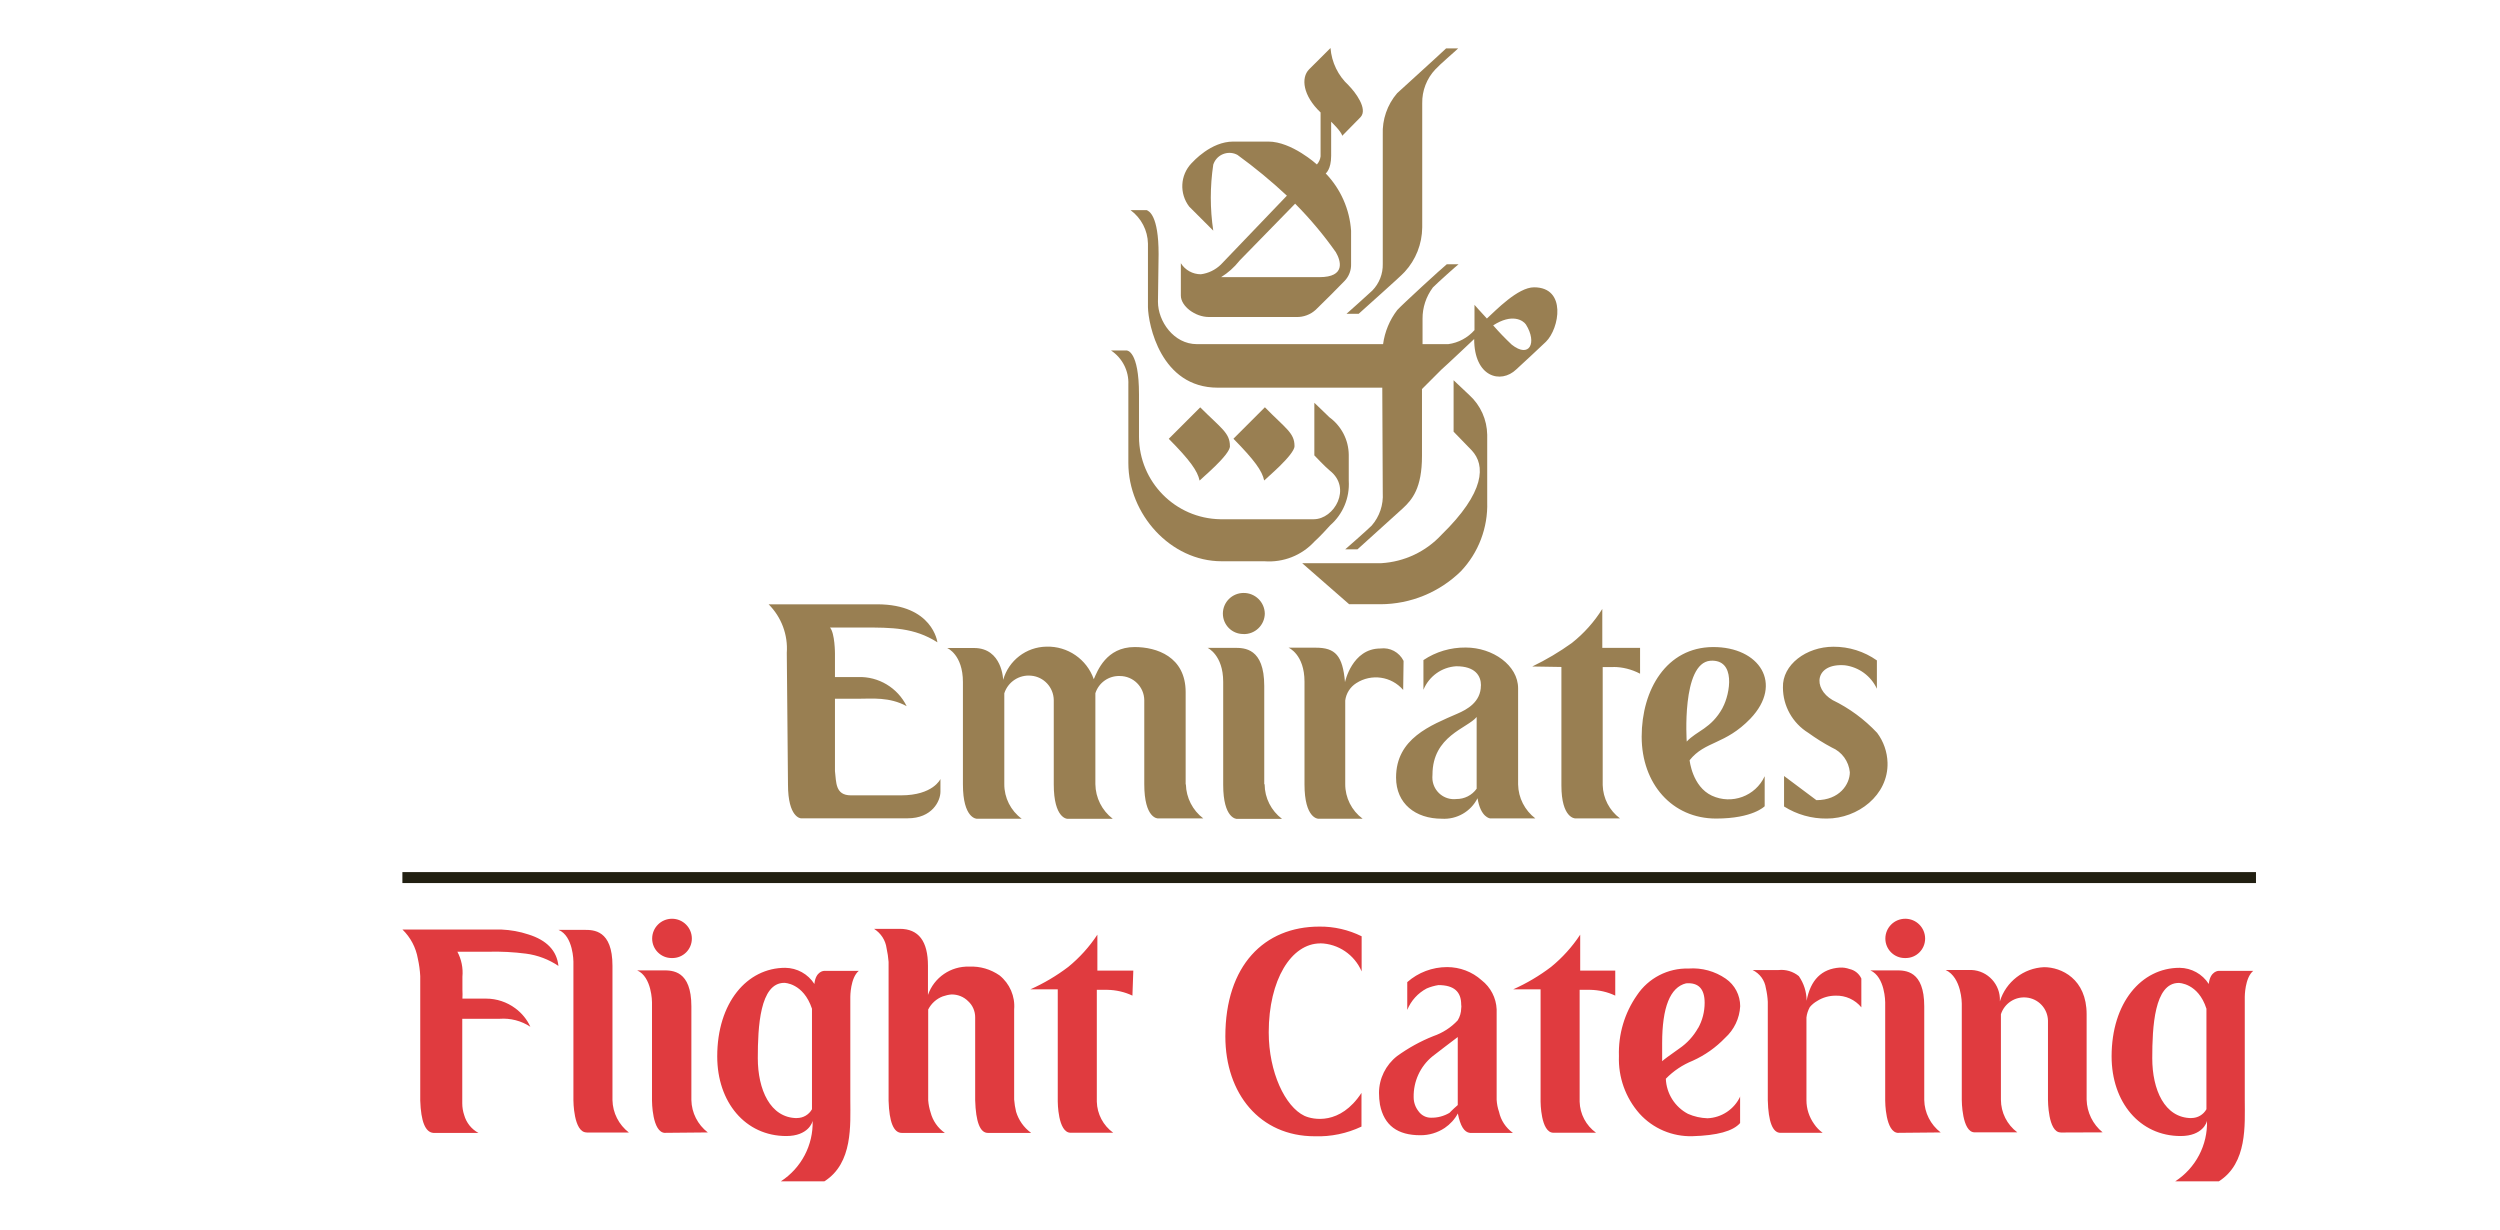 <svg xmlns="http://www.w3.org/2000/svg" id="Layer_1" data-name="Layer 1" viewBox="0 0 312.38 153.64"><defs><style>      .cls-1 {        fill: #997f52;      }      .cls-1, .cls-2, .cls-3 {        stroke-width: 0px;      }      .cls-2 {        fill: #e03b3f;      }      .cls-3 {        fill: #211f11;      }    </style></defs><g id="layer1"><g id="g439"><path id="path411" class="cls-1" d="m174.58,11.64c-1.24,1.44-1.88,3.3-1.8,5.2v16.14c.03,1.24-.44,2.44-1.31,3.33-.42.39-3.05,2.77-3.22,2.9h1.52c.46-.44,5.24-4.65,5.74-5.23,1.4-1.51,2.18-3.5,2.2-5.56v-15.51c-.03-1.57.56-3.1,1.64-4.24.57-.63,2.43-2.21,2.85-2.62h-1.51c-.38.39-5.58,5.1-6.12,5.6Zm-11.85,58.75l5.85,5.11h3.92c3.75-.01,7.36-1.49,10.04-4.12,2.21-2.33,3.39-5.45,3.29-8.65v-8.41c-.03-1.88-.83-3.67-2.22-4.94l-1.98-1.87v6.43l2.26,2.33c1.74,1.85,1.71,5.21-3.79,10.57-1.95,2.1-4.64,3.36-7.5,3.53h-9.87Zm16.29-34.44c-.83,1.12-1.28,2.48-1.27,3.87v3.18h3.22c1.26-.17,2.42-.79,3.27-1.75v-3.16s.83.95,1.55,1.71c1.08-.98,3.86-3.9,5.89-3.9,4.1,0,3.17,5.15,1.49,6.8-.53.53-2.96,2.76-3.71,3.46-1.93,1.85-5.26.97-5.26-3.8,0,0-3.56,3.37-4.09,3.82l-2.43,2.43v8.36c0,4.02-1.21,5.46-2.43,6.58-.53.49-4.86,4.41-5.63,5.09h-1.53s2.78-2.43,3.31-2.97c.98-1.13,1.47-2.59,1.38-4.08,0-.53-.06-13.15-.06-13.15h-20.56c-7.15,0-8.68-7.94-8.72-10.05v-7.95c-.03-1.65-.84-3.2-2.17-4.18h2.02c.27.12,1.48.62,1.48,5.49,0,0-.08,5.66-.08,5.96,0,2.43,1.97,5.29,4.86,5.29h23.27c.21-1.55.82-3.02,1.77-4.26.63-.7,5.62-5.27,6.19-5.72h1.47c-.25.18-2.67,2.35-3.22,2.91Zm7.54,4.69c.74.85,1.52,1.66,2.34,2.43,2.22,1.75,3.19-.25,1.77-2.52-.35-.52-1.72-1.43-4.1.11h-.01Z"></path><path id="path413" class="cls-1" d="m161.76,55.72c0,1.12-3.64,4.12-3.8,4.32-.25-1.21-1.21-2.54-3.84-5.22l3.93-3.93c2.57,2.63,3.7,3.19,3.7,4.83Z"></path><path id="path415" class="cls-1" d="m168.53,10.69c.79.79,2.43,2.93,1.47,3.95l-2.29,2.33c-.07-.51-1.38-1.76-1.38-1.76v4.26c0,1.71-.68,2.2-.68,2.2,1.87,1.94,2.99,4.48,3.17,7.16v4.14c.03.78-.25,1.53-.78,2.1-.29.32-3.23,3.27-3.64,3.64-.66.6-1.53.93-2.43.9h-10.92c-1.71,0-3.5-1.35-3.5-2.68v-4.04c.54.86,1.48,1.38,2.5,1.38.94-.12,1.82-.55,2.5-1.21.32-.32,8.25-8.61,8.25-8.61-1.95-1.82-4.01-3.52-6.17-5.09-1.02-.56-2.31-.18-2.87.84-.06.12-.12.24-.16.37-.41,2.74-.41,5.52,0,8.25l-3.01-3.01c-1.24-1.63-1.13-3.91.28-5.4.23-.23,2.43-2.72,5.23-2.72h4.38c2.93,0,6.07,2.86,6.07,2.86.25-.28.41-.63.46-1.01v-5.49c-2.2-2.08-2.49-4.33-1.43-5.39,1.97-1.97,2.67-2.66,2.67-2.66.14,1.79.95,3.46,2.27,4.67Zm-13.68,21.92c-.64.8-1.4,1.48-2.27,2.02h12.28c3.33,0,2.67-2.06,2.06-3.11-1.52-2.16-3.22-4.19-5.09-6.07l-6.99,7.16Zm-14.01,11.18h-2.02c1.42.94,2.25,2.56,2.17,4.26v9.81c0,6.38,5.27,12.27,11.65,12.27h5.34c2.36.18,4.66-.72,6.26-2.46.7-.63,1.64-1.66,1.98-2.04,1.59-1.39,2.44-3.44,2.31-5.55v-3.25c-.02-1.86-.92-3.6-2.43-4.7-.5-.5-1.87-1.8-1.87-1.8v6.57s1.35,1.43,1.94,1.91c2.77,2.18.56,6.07-2.02,6.07h-11.68c-5.62-.1-10.12-4.67-10.15-10.28v-5.33c0-5.47-1.51-5.47-1.51-5.47Z"></path><path id="path417" class="cls-1" d="m153.69,55.74c0,1.12-3.64,4.1-3.8,4.31-.25-1.21-1.21-2.55-3.85-5.22l3.93-3.93c2.63,2.63,3.71,3.19,3.71,4.84Z"></path><path id="path419" class="cls-1" d="m112.6,99.38h-6.28c-1.97,0-1.82-1.65-1.99-3.03v-9.04h2.89c1.75,0,3.92-.25,6.07.93-1.13-2.3-3.51-3.73-6.07-3.64h-2.89v-2.94s0-2.52-.62-3.25h4.12c3.64,0,6.4,0,9.3,1.85,0,0-.56-4.75-7.54-4.75h-13.55c1.6,1.6,2.43,3.81,2.27,6.07l.15,16.45c0,4.16,1.61,4.22,1.61,4.22h13.35c3.03,0,4.09-2.14,4.09-3.33v-1.58s-.91,2.04-4.92,2.04Zm35.55-1.36v-11.53c0-4.45-3.64-5.64-6.37-5.64-3.57,0-4.66,3.01-5.11,4.02-.87-2.5-3.27-4.15-5.92-4.07-2.52.04-4.72,1.73-5.4,4.15,0,0-.11-3.98-3.64-3.98h-3.36s1.97.81,1.97,4.26v12.79c0,4.25,1.71,4.28,1.71,4.28h5.63c-1.37-1.01-2.18-2.62-2.17-4.32v-11.35c.46-1.43,1.86-2.35,3.36-2.2,1.58.14,2.79,1.45,2.82,3.03v10.55c0,4.28,1.69,4.3,1.69,4.3h5.68c-1.35-1.04-2.15-2.63-2.17-4.33v-11.36c.42-1.32,1.67-2.2,3.06-2.15,1.68,0,3.04,1.36,3.05,3.03v10.49c0,4.3,1.69,4.27,1.69,4.27h5.68c-1.33-1.01-2.13-2.58-2.17-4.25Zm9.87,0c.01,1.69.82,3.28,2.17,4.3h-5.66s-1.69,0-1.69-4.25v-12.88c0-3.36-1.95-4.24-1.95-4.24h3.37c1.21,0,3.71,0,3.71,4.76v12.24l.04.07Zm17.36-15.44c-.54-1.09-1.7-1.71-2.9-1.55-3.54,0-4.42,4.2-4.42,4.2-.29-3.31-1.21-4.3-3.64-4.3h-3.41s1.99.83,1.99,4.25v12.84c0,4.25,1.7,4.28,1.7,4.28h5.56c-1.37-1.02-2.18-2.63-2.17-4.33v-10.44c.11-.89.62-1.69,1.38-2.17,1.89-1.22,4.39-.86,5.86.85l.05-3.63Zm26.21.76c1.16,0,2.31.3,3.34.84v-3.23h-4.72v-4.86c-1.01,1.62-2.29,3.05-3.79,4.24-1.56,1.13-3.23,2.11-4.96,2.95l3.64.06v14.8c0,4.12,1.72,4.12,1.72,4.12h5.6c-1.32-.98-2.12-2.52-2.16-4.16v-14.75h1.34Zm17.13,6.45c-3.17,3.29-5.66,2.77-7.6,5.2,0,0,.32,3.28,2.78,4.43,2.49,1.15,5.45.07,6.6-2.43v3.75s-1.46,1.54-6.07,1.54c-5.5,0-9.3-4.35-9.3-10.23s3.11-11.17,8.91-11.2,8.84,4.58,4.67,8.95Zm-3.47-1.37c.95-1.74,1.68-6.07-1.53-5.86-3.64.28-2.96,10.1-2.96,10.1,1.23-1.34,3.06-1.61,4.49-4.22h0Zm-59.86-9.19c1.43.03,2.62-1.11,2.65-2.55,0,0,0,0,0,0-.02-1.44-1.2-2.6-2.65-2.59-1.42,0-2.58,1.14-2.59,2.56,0,0,0,.02,0,.02,0,1.4,1.12,2.54,2.52,2.55.02,0,.04,0,.06,0Zm75.75,17.25c0,1.52-1.3,3.5-4.18,3.5l-4.04-3.02v3.81c1.6,1.01,3.45,1.53,5.34,1.51,3.87,0,7.7-2.91,7.59-6.98-.04-1.35-.49-2.65-1.3-3.73-1.59-1.69-3.47-3.08-5.56-4.09-2.55-1.48-2.21-4.65,1.54-4.35,1.74.23,3.25,1.33,3.99,2.93v-3.54c-1.59-1.12-3.48-1.72-5.43-1.71-3.39,0-6.4,2.25-6.31,5.09,0,2.31,1.2,4.45,3.17,5.67.93.67,1.91,1.29,2.93,1.83,1.27.54,2.13,1.73,2.26,3.1h0Zm-49.16,3.36c-1.49.17-2.82-.9-2.99-2.39-.02-.21-.02-.43,0-.65,0-4.86,4.36-5.79,5.52-7.21v8.96c-.58.82-1.53,1.3-2.54,1.29h0Zm3.06-14.19c0,2.09-1.77,3.02-2.93,3.52-3.36,1.47-7.67,3.1-7.67,7.98,0,3.27,2.43,5.15,5.71,5.15,1.87.12,3.63-.89,4.47-2.56.39,2.43,1.58,2.52,1.58,2.52h5.64c-1.32-1.01-2.12-2.57-2.15-4.24v-12.01c0-2.88-3.17-5.1-6.54-5.1-1.88-.02-3.73.52-5.29,1.57v3.71c.69-1.68,2.28-2.83,4.09-2.94,2.38-.01,3.1,1.19,3.1,2.39h0Z"></path><path id="path421" class="cls-3" d="m50.28,108.97h231.61v1.37H50.28v-1.37Z"></path><path id="path423" class="cls-2" d="m164.98,117.88c-3.64,0-6.45,4.56-6.45,11.11,0,5,2.06,9.29,4.45,10.43,1.07.5,4.48,1.21,7.14-2.86v4.21c-1.82.86-3.82,1.28-5.84,1.21-6.85,0-11.17-5.32-11.17-12.48,0-8.86,4.86-13.72,11.75-13.72,1.83-.02,3.64.4,5.28,1.21v4.39c-.89-2.08-2.91-3.46-5.17-3.51Zm-95.18,2.83c-1.22-.83-2.62-1.36-4.08-1.55-1.55-.2-3.12-.28-4.69-.24h-3.88c.51.96.73,2.04.63,3.12v1.65c.02.36.02.73,0,1.09h2.97c1.31,0,2.59.43,3.64,1.21.81.6,1.46,1.39,1.88,2.31-1.13-.75-2.49-1.1-3.85-1h-4.66v10.56c0,.5.08,1,.24,1.47.27.96.91,1.76,1.78,2.23h-5.63c-1.01-.08-1.55-1.43-1.64-4.02v-15.57c-.04-.74-.14-1.47-.3-2.18-.24-1.39-.91-2.66-1.92-3.64h12.38c1.14.05,2.27.25,3.35.61,2.31.72,3.57,2.04,3.76,3.96Zm59.02,20.85h-5.38c-.98,0-1.51-1.37-1.59-4.08v-10.37c0-.76-.31-1.49-.87-2-.55-.56-1.31-.86-2.09-.85-.37.03-.74.12-1.09.24-.79.3-1.44.89-1.82,1.64v11.34c.04.52.14,1.03.3,1.52.27,1.04.9,1.95,1.78,2.56h-5.38c-1.02,0-1.57-1.35-1.65-4.02v-17.35c-.04-.57-.13-1.14-.25-1.7-.13-1-.71-1.89-1.57-2.43h3.22c2.35,0,3.52,1.54,3.52,4.62v3.64c.76-2.19,2.86-3.62,5.17-3.54,1.35-.06,2.67.33,3.78,1.1,1.27,1.03,1.96,2.62,1.82,4.25v11.26c.04.51.12,1.02.24,1.52.32,1.06.97,1.98,1.86,2.63Zm60.21,0h-5.35c-.73-.08-1.21-.87-1.52-2.43-.39.73-.96,1.35-1.64,1.81-.9.6-1.96.92-3.05.91-2.83,0-4.52-1.21-5.04-3.82-.08-.48-.12-.97-.12-1.46,0-1.8.84-3.5,2.26-4.61,1.4-1.01,2.91-1.85,4.52-2.49,1.16-.4,2.21-1.07,3.05-1.97.28-.45.43-.97.44-1.49.03-.16.03-.32,0-.49,0-1.61-.91-2.43-2.85-2.43-.5.08-.99.22-1.46.42-1.1.58-1.96,1.53-2.43,2.68v-3.47c1.37-1.21,3.14-1.88,4.98-1.88,1.59,0,3.13.58,4.31,1.64,1.13.88,1.82,2.21,1.88,3.64v11.3c.03.52.13,1.03.3,1.52.23,1.05.84,1.98,1.72,2.61h0Zm-6.88-3.48v-8.5c-1.06.81-2.12,1.6-3.18,2.43-1.52,1.25-2.37,3.13-2.33,5.1,0,.64.22,1.26.62,1.76.35.49.92.79,1.53.79.82.02,1.62-.19,2.33-.61,0,0,.38-.41,1.03-.97Zm35.28-1.09v3.34c-.9,1.02-2.88,1.55-5.95,1.64-2.51.07-4.93-.95-6.62-2.82-1.75-1.98-2.67-4.56-2.57-7.2-.09-2.7.7-5.37,2.25-7.59,1.43-2.15,3.87-3.41,6.45-3.34,1.65-.12,3.29.33,4.65,1.27,1.13.78,1.8,2.06,1.8,3.44-.08,1.52-.76,2.94-1.89,3.96-1.15,1.2-2.53,2.17-4.04,2.85-1.26.51-2.41,1.27-3.36,2.25.07,1.85,1.13,3.53,2.77,4.39.77.34,1.59.52,2.43.55,1.77-.07,3.36-1.13,4.1-2.74h0Zm-5.26-8.5c.55-.97.83-2.07.83-3.19,0-1.74-.77-2.55-2.32-2.43-1.99.49-2.99,2.98-2.99,7.48v2.25c.17-.17.87-.69,2.15-1.59.97-.66,1.77-1.54,2.34-2.56v.05Zm20.41-2.62c-.78-.96-1.98-1.5-3.22-1.46-.82,0-1.62.23-2.31.67-.35.2-.66.46-.91.76-.22.4-.37.84-.42,1.3v10.34c0,1.07.34,2.1.96,2.97.29.43.65.8,1.07,1.1h-5.28c-.97,0-1.51-1.37-1.58-4.08v-12.3c-.03-.57-.11-1.14-.24-1.7-.14-.98-.76-1.83-1.66-2.26h3.23c.92-.1,1.84.18,2.55.76.63.91.97,1.98.97,3.08.49-2.61,1.87-3.99,4.15-4.15.41-.02.82.04,1.21.18.65.14,1.2.58,1.48,1.19v3.57Zm-159.28,15.63c-1.65,0-1.65-4.02-1.65-4.02v-17.32s0-3.2-1.86-3.97h3.23c1.14,0,3.51,0,3.51,4.49v16.78c.03,1.59.79,3.08,2.05,4.05h-5.28Zm128.54-17.09c-.99-.47-2.06-.71-3.16-.73h-1.3v13.98c.04,1.54.8,2.98,2.05,3.88h-5.32c-1.61,0-1.61-3.9-1.61-3.9v-14.02h-3.42c1.68-.75,3.27-1.69,4.73-2.8,1.41-1.15,2.64-2.51,3.64-4.03v4.49h4.38v3.12Zm-60.33,0c-.99-.47-2.06-.71-3.16-.73h-1.3v13.98c.04,1.54.8,2.98,2.05,3.88h-5.32c-1.61,0-1.61-3.9-1.61-3.9v-14.02h-3.42c1.68-.75,3.27-1.69,4.73-2.8,1.41-1.15,2.64-2.51,3.64-4.03v4.49h4.49l-.11,3.12Zm96.5-4.7c-1.34,0-2.43-1.09-2.43-2.43,0-1.37,1.11-2.48,2.49-2.48,1.37,0,2.48,1.11,2.48,2.48,0,1.34-1.08,2.43-2.43,2.43-.04,0-.07,0-.11,0Zm-.79,21.85c-1.66,0-1.66-4.02-1.66-4.02v-12.3s0-3.18-1.86-3.99h3.23c1.14,0,3.51,0,3.51,4.5v11.7c.03,1.59.79,3.08,2.05,4.05l-5.27.05Zm-153.3-21.85c-1.34,0-2.43-1.09-2.43-2.43,0-1.37,1.11-2.48,2.48-2.48,1.37,0,2.48,1.11,2.48,2.48,0,1.34-1.08,2.43-2.43,2.43-.04,0-.07,0-.11,0Zm-.79,21.85c-1.66,0-1.66-4.02-1.66-4.02v-12.3s0-3.18-1.86-3.99h3.27c1.14,0,3.51,0,3.51,4.5v11.7c.03,1.59.79,3.08,2.05,4.05l-5.3.05Zm174.35-.06c-1.58,0-1.58-4.05-1.58-4.05v-9.93c-.04-1.51-1.21-2.75-2.72-2.88-1.41-.13-2.72.74-3.16,2.09v10.67c0,1.61.76,3.13,2.05,4.09h-5.33c-1.61,0-1.61-4.05-1.61-4.05v-12.05s0-3.25-2.02-4.19h3.23c2.05.09,3.64,1.83,3.55,3.87,0,.02,0,.03,0,.05.76-2.45,2.97-4.16,5.52-4.27,2.17,0,5.32,1.47,5.32,5.88v10.67c.04,1.59.77,3.09,2,4.09l-5.26.02Zm19.75-20.19h4.32c-1.06.87-1.06,3.24-1.06,3.24v12.89c0,3.1.35,7.9-3.24,10.17h-5.45c2.56-1.66,4.07-4.54,3.97-7.59,0,.21-.56,1.93-3.29,1.93-5.11,0-8.63-4.22-8.63-9.95,0-6.7,3.71-11.07,8.5-11.07,1.48.02,2.84.77,3.64,2.02.17-1.64,1.24-1.64,1.24-1.64Zm-3.4,18.39c.78,0,1.49-.42,1.87-1.1v-12.56c-1.03-3.22-3.46-3.22-3.46-3.22-3.05,0-3.31,5.51-3.31,9.41s1.52,7.48,4.92,7.48h-.01Zm-170.84-18.39h4.32c-1.06.87-1.06,3.24-1.06,3.24v12.89c0,3.1.35,7.9-3.24,10.17h-5.44c2.56-1.66,4.07-4.54,3.97-7.59,0,.21-.56,1.93-3.29,1.93-5.11,0-8.63-4.22-8.63-9.95,0-6.7,3.71-11.07,8.5-11.07,1.48.02,2.84.77,3.64,2.02.16-1.64,1.23-1.64,1.23-1.64Zm-3.4,18.39c.78,0,1.49-.42,1.87-1.1v-12.56c-1.08-3.23-3.46-3.23-3.46-3.23-3.05,0-3.31,5.51-3.31,9.41s1.54,7.49,4.92,7.49h-.01Z"></path></g></g></svg>
